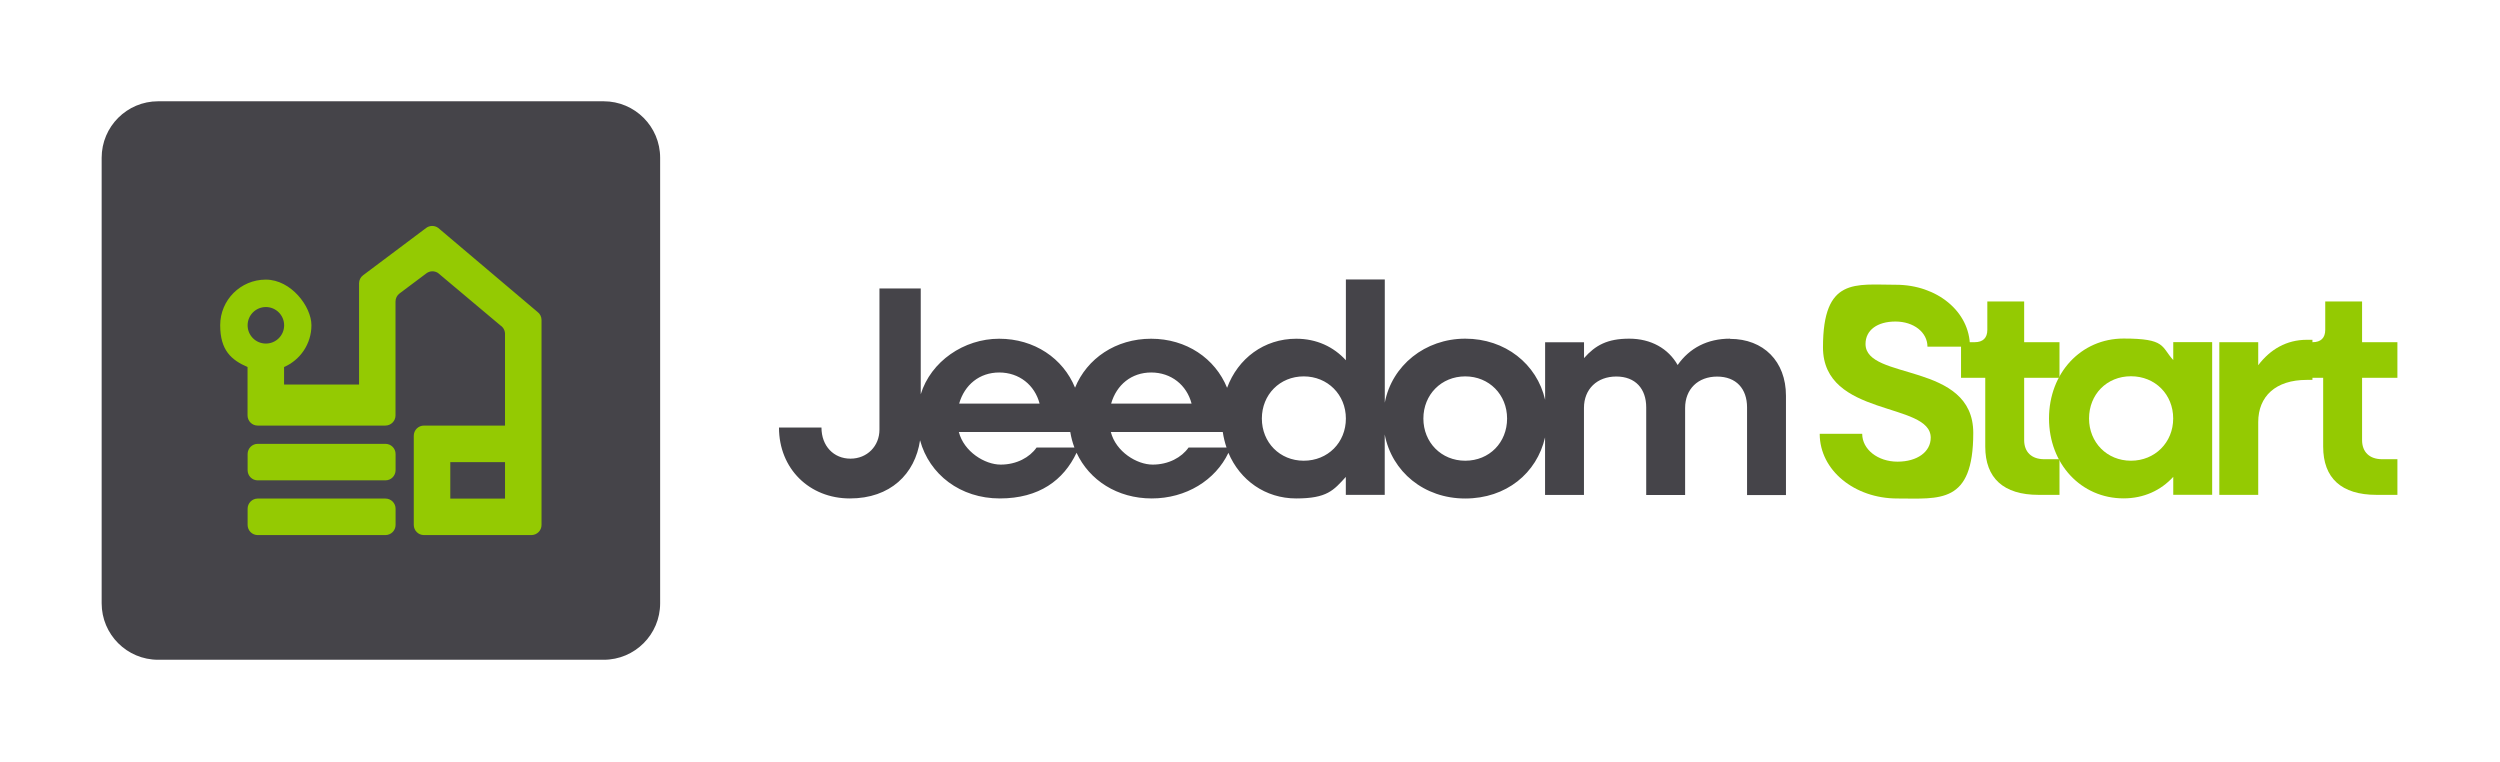 <?xml version="1.0" encoding="UTF-8"?>
<svg id="Jeedom-Community-logo" xmlns="http://www.w3.org/2000/svg" version="1.1" viewBox="0 0 3984 1214">
  <!-- Generator: Adobe Illustrator 29.3.1, SVG Export Plug-In . SVG Version: 2.1.0 Build 151)  -->
  <defs>
    <style>
      .st0 {
        fill: #00bdff;
        fill-opacity: 0;
      }

      .st1 {
        fill: #94ca02;
      }

      .st2 {
        fill: #454449;
      }
    </style>
  </defs>
  <g id="Jeedom-Start">
    <rect id="Transparent-background" class="st0" width="3984" height="1214"/>
    <g id="Jeedom-logo-color">
      <path id="Jeedom-wordmark" class="st2" d="M2756.9,539.7c-35.8,0-64.4,14.8-83.4,42-14.8-26.2-42.4-42-77.2-42s-53.9,10.5-72,31v-25.3h-62v91.7c-13.1-57.1-63.6-97.4-127.3-97.4s-116.8,42.4-128.2,102v-196.3h-62v128.7c-19.6-21.5-46.7-34.3-79.1-34.3-51.3,0-92.9,31.4-110.2,78.2-19.1-46.9-64.9-78.2-121.1-78.2s-102.2,31.4-121.2,78c-19.1-46.8-64.9-78-121-78s-108.8,36.1-124.9,88.5v-168.6h-65.8v225c0,26.2-19.6,46.2-46.2,46.2s-46.2-20-46.2-49.6h-67.7c0,65.8,48.6,113,113,113s103.9-38.9,111.8-92.7c14.8,54.7,64.3,92.7,127.1,92.7s101.7-29.2,122.3-72.8c20.3,43.8,65,72.8,119.8,72.8s101.5-29.1,122.2-72.7c18.4,43.7,58.8,72.7,108,72.7s59.6-12.9,79.1-34.3v28.6h62v-96.2c11.4,59.5,62.8,102,128.2,102s114.2-40.3,127.3-97.4v91.7h62v-138.7c0-30,21-50,51.5-50s47.7,19.5,47.7,49.1v139.7h62v-138.7c0-30,20.5-50,51-50s47.7,19.5,47.7,49.1v139.7h62v-158.3c0-54.8-35.8-90.6-89.1-90.6h0s0,0,0,0ZM1592.3,593.6c31.9,0,56.7,20,64.4,49.6h-128.2c8.6-30,32.4-49.6,63.9-49.6ZM1651.9,713.2c-11,15.7-31.9,27.2-57.2,27.2s-58.6-20.5-66.7-52h177.6c1.4,8.6,3.6,16.9,6.6,24.8h-60.3ZM1834.5,593.6c31.9,0,56.7,20,64.4,49.6h-128.2c8.6-30,32.4-49.6,63.9-49.6ZM1894.1,713.2c-11,15.7-31.9,27.2-57.2,27.2s-58.6-20.5-66.7-52h178.4c1.3,8.6,3.3,16.9,6,24.8h-60.4ZM2077.6,734.2c-38.1,0-66.7-29.1-66.7-67.2s28.6-67.2,66.7-67.2,67.2,29.1,67.2,67.2-28.6,67.2-67.2,67.2ZM2335,734.2c-38.1,0-66.7-29.1-66.7-67.2s28.6-67.2,66.7-67.2,66.7,29.1,66.7,67.2-28.1,67.2-66.7,67.2Z"/>
      <path class="st2" d="M252,161.4h710c49.7,0,90,40.3,90,90v710c0,49.7-40.3,90-90,90H252c-49.7,0-90-40.3-90-90V251.4c0-49.7,40.3-90,90-90Z"/>
      <path id="Jeedom-logomark" class="st1" d="M856.2,496.8l-158-133.7c-5.7-4.1-13.5-4-19.1.2l-100.4,75.3c-4.1,3-6.5,7.8-6.5,12.9v161.3h-119.5v-27.9c25.7-11.2,43.6-36.8,43.6-66.6s-32.5-72.7-72.7-72.7-72.7,32.5-72.7,72.7,17.9,55.4,43.6,66.6v77.1c0,8.9,7.2,16.2,16.1,16.2h203.5c8.9,0,16.2-7.2,16.2-16.2v-181.5c0-5.1,2.4-9.9,6.5-12.9l42.7-32c5.4-4.1,12.8-4.3,18.5-.6l99.5,83.6c4.6,3,7.3,8.1,7.3,13.5v146.1h-129.2c-8.9,0-16.2,7.2-16.2,16.2v142.1c0,8.9,7.2,16.2,16.2,16.2h171.2c8.9,0,16.2-7.2,16.2-16.2v-326.6c0-5.2-2.5-10.1-6.8-13.1h0,0ZM423.7,489.3c16,0,29.1,13,29.1,29.1s-13,29.1-29.1,29.1-29.1-13-29.1-29.1,13-29.1,29.1-29.1h0ZM804.8,794.6h-87.2v-58.2h87.2v58.2h0ZM630.4,723.5v25.8c0,8.9-7.2,16.2-16.2,16.2h-203.5c-8.9,0-16.1-7.2-16.1-16.2v-25.8c0-8.9,7.2-16.2,16.1-16.2h203.5c8.9,0,16.2,7.2,16.2,16.2ZM630.4,810.7v25.8c0,8.9-7.2,16.2-16.2,16.2h-203.5c-8.9,0-16.1-7.2-16.1-16.2v-25.8c0-8.9,7.2-16.2,16.1-16.2h203.5c8.9,0,16.2,7.2,16.2,16.2Z"/>
    </g>
    <g id="Start">
      <path class="st1" d="M2899.9,691.3h67.7c0,24.8,24.8,44.4,56.3,44.4s52.9-15.7,52.9-38.2c0-57.7-171.7-32-171.7-144s51.5-99.7,116.4-99.7,117.8,42.5,117.8,98.7h-67.7c0-22.9-21.9-40.1-51-40.1s-47.7,13.8-47.7,35.8c0,58.7,171.7,27.7,171.7,141.7s-53.4,104.5-121.2,104.5-123.5-44.8-123.5-103h0Z"/>
      <path class="st1" d="M3163.7,711.8v-109.7h-38.6v-56.8h21.9c12.9,0,20-6.7,20-19.6v-45.3h58.7v64.9h56.3v56.8h-56.3v99.2c0,19.1,11.9,30.5,32,30.5h24.3v56.8h-33.4c-55.8,0-84.9-26.7-84.9-76.8h0Z"/>
      <path class="st1" d="M3265.3,666.9c0-72.5,51-127.4,118.8-127.4s59.6,12.9,79.2,34.3v-28.6h62v243.3h-62v-28.6c-19.6,21.5-46.8,34.3-79.2,34.3-67.7,0-118.8-54.9-118.8-127.4h0ZM3463.2,666.9c0-38.2-28.6-67.3-67.3-67.3s-66.8,29.1-66.8,67.3,28.6,67.3,66.8,67.3,67.3-29.1,67.3-67.3Z"/>
      <path class="st1" d="M3536.7,545.3h62v36.7c19.1-25.3,45.3-40.5,77.3-40.5h9.1v63.9h-9.1c-49.6,0-77.3,26.2-77.3,67.3v115.9h-62v-243.3h0Z"/>
      <path class="st1" d="M3702.2,711.8v-109.7h-38.6v-56.8h21.9c12.9,0,20-6.7,20-19.6v-45.3h58.7v64.9h56.3v56.8h-56.3v99.2c0,19.1,11.9,30.5,32,30.5h24.3v56.8h-33.4c-55.8,0-84.9-26.7-84.9-76.8h0Z"/>
    </g>
  </g>
</svg>